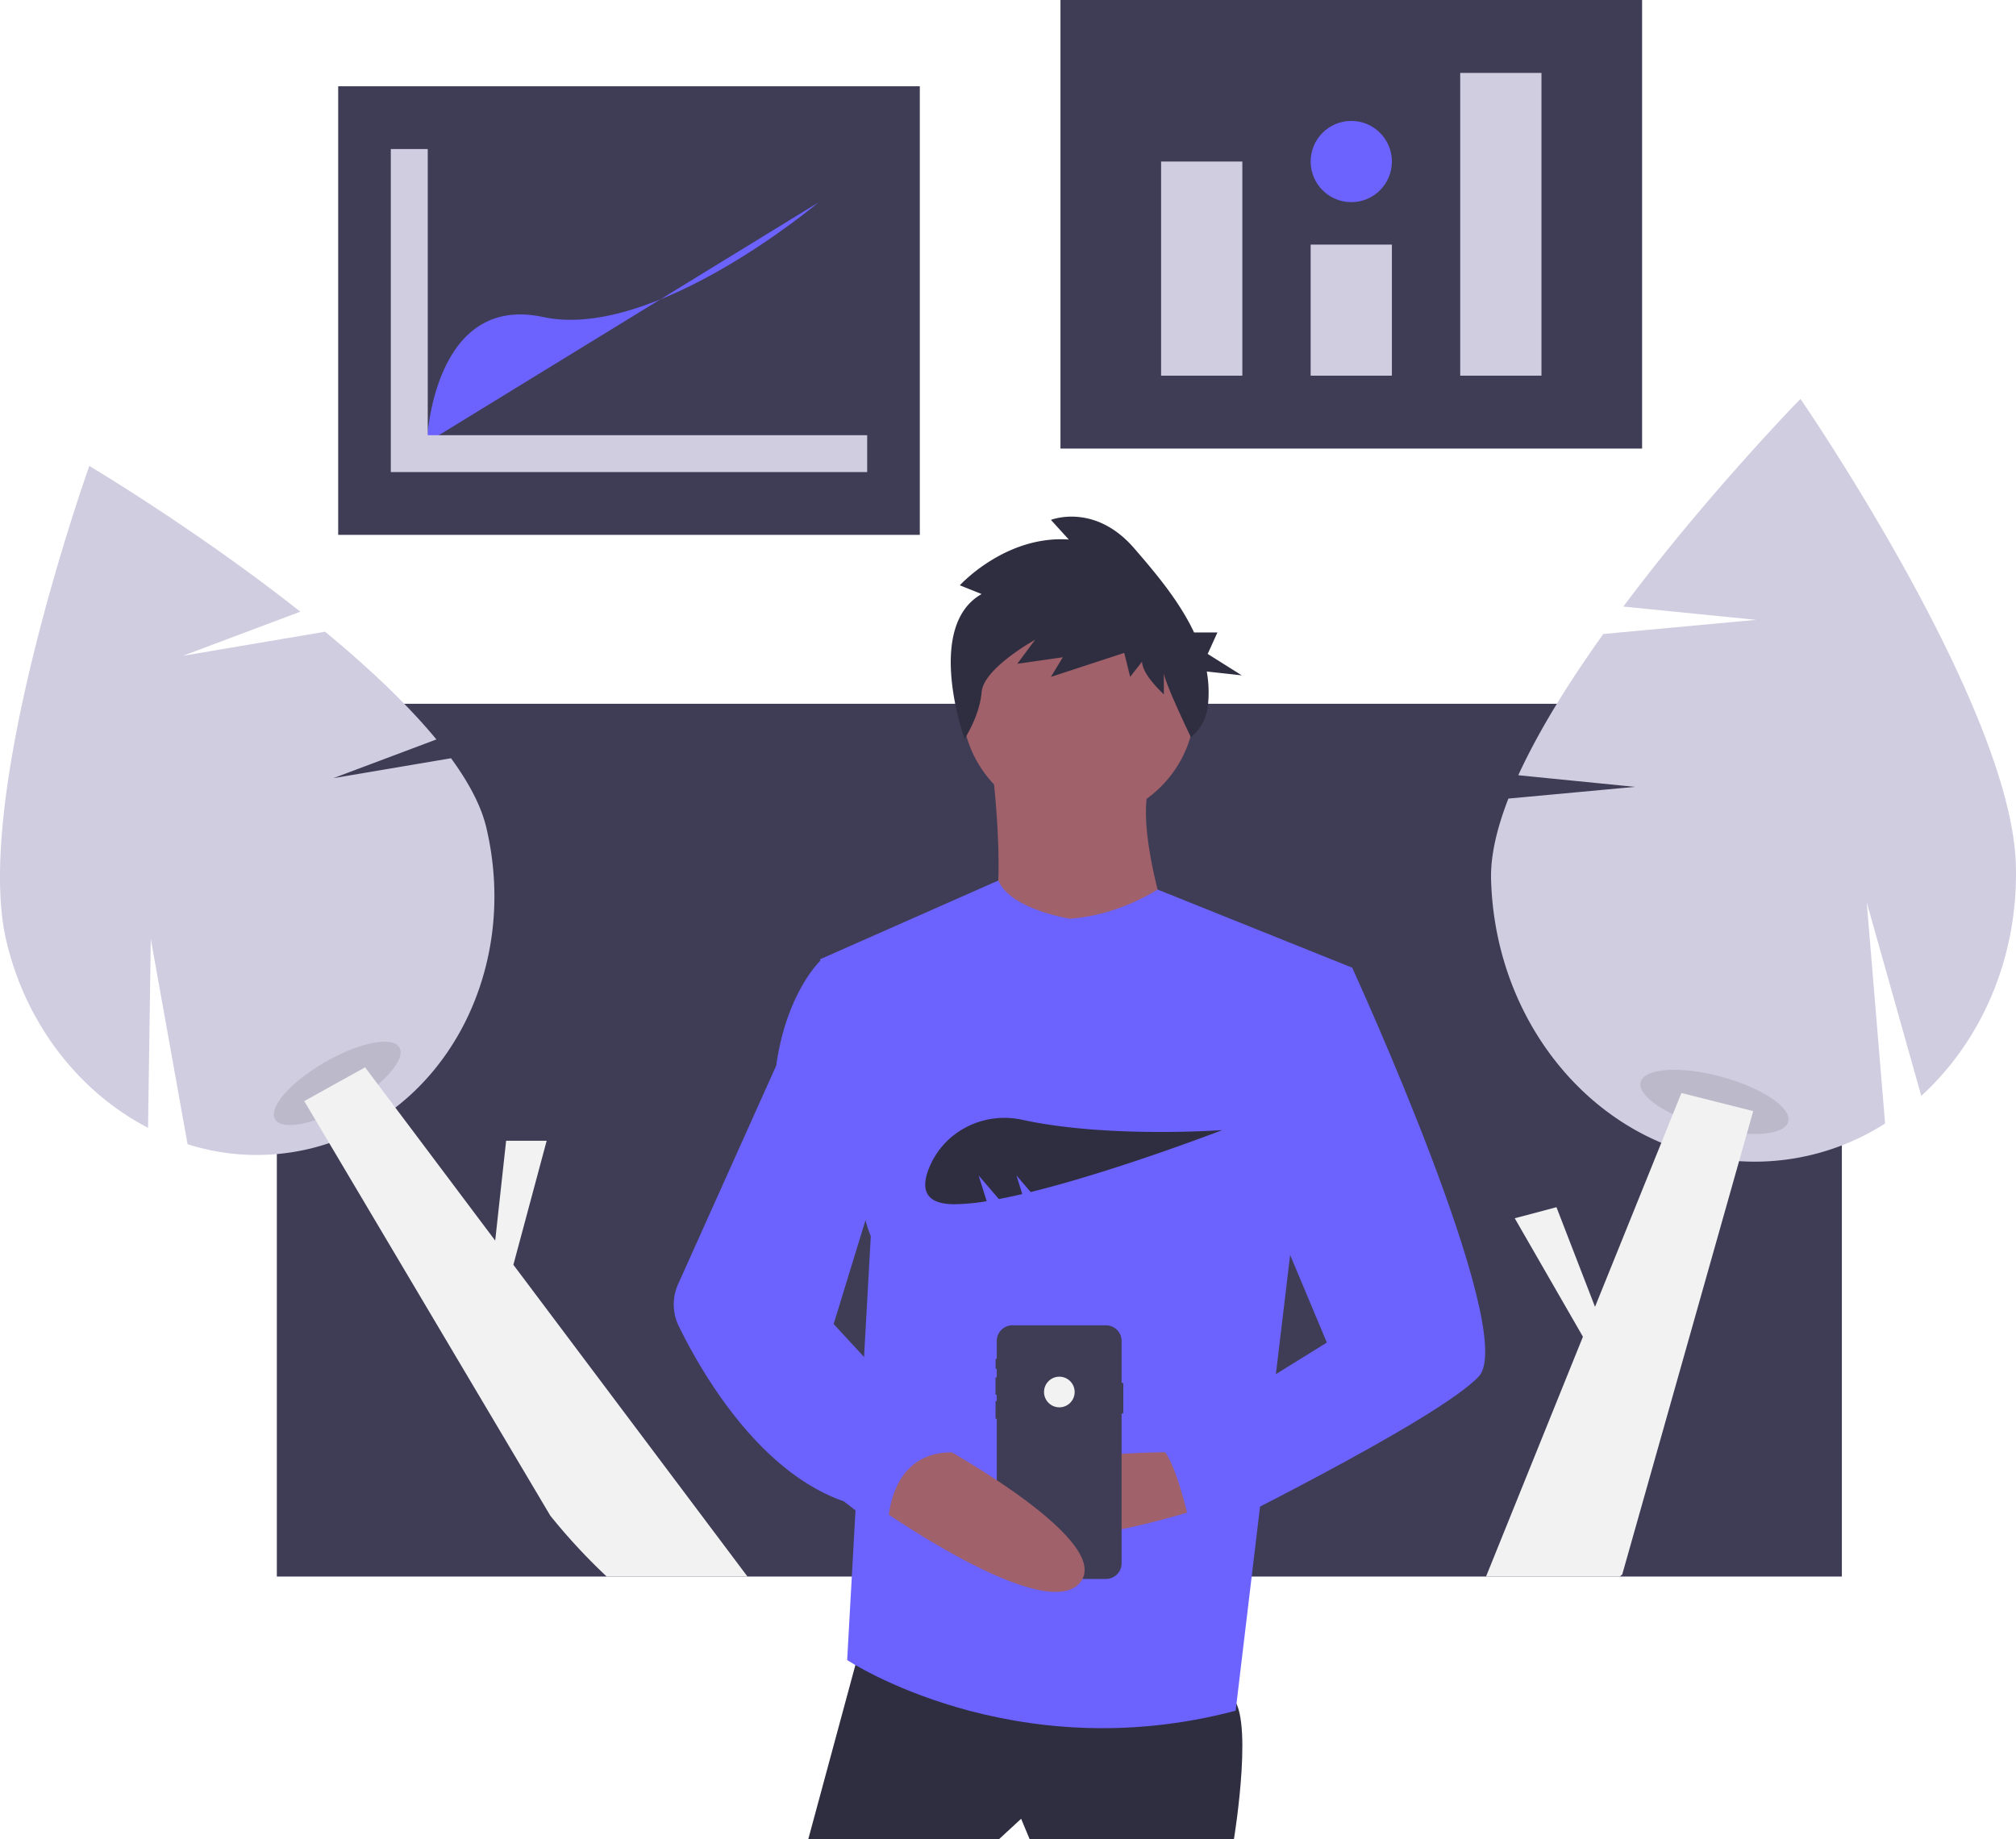 <svg data-name="Layer 1" xmlns="http://www.w3.org/2000/svg" width="903" height="823.914"><path fill="#3f3d56" d="M124 315.313h701v391H124z"/><path d="M149.319 348.627l46.153-17.347c-13.358-16.208-31.113-32.765-49.852-48.256l-63.673 10.78 52.566-19.756c-46.356-36.66-94.506-65.301-94.506-65.301s-52.63 147.377-37.16 212.845c8.972 37.972 33.153 67.945 63.464 83.69l1.233-84.597 16.465 91.93a101.957 101.957 0 0054.345 2.115c59.368-14.029 94.955-78.474 79.484-143.941-2.317-9.807-7.942-20.313-15.812-31.086z" fill="#d0cde1"/><ellipse cx="299.544" cy="523.4" rx="32.153" ry="10.97" transform="rotate(-30 154.305 781.484)" opacity=".1" style="isolation:isolate"/><path d="M334.81 706.313h-63.06a265.894 265.894 0 01-25.25-27.26l-43.96-74.08-55.08-92.85-6.13-10.32-5.04-8.5 27.24-15.13 5.79 7.72 1.13 1.5 6.64 8.84 44.72 59.57 4.89-44.72h18.16l-14.91 55.56z" fill="#f2f2f2"/><path d="M732.294 352.527l-52.226-5.211c9.305-20.33 23.038-42.222 38.075-63.287l68.45-6.338-59.481-5.936c37.652-50.4 79.344-93.043 79.344-93.043s94.481 137.201 96.487 208.783c1.163 41.519-15.507 78.97-42.379 103.463l-24.424-86.687 8.225 99.075a108.533 108.533 0 01-55.325 17.052c-64.913 1.818-119.16-54.736-121.166-126.317-.3-10.723 2.61-23.07 7.757-36.306z" fill="#d0cde1"/><ellipse cx="916.445" cy="531.699" rx="11.678" ry="34.227" transform="rotate(-74.9 817.36 609.616)" opacity=".1" style="isolation:isolate"/><path d="M785.3 497.783l-.31 1.11-2.55 9.03-3.48 12.29v.01l-31.25 110.57-21.08 74.57c-.36.32-.72.63-1.09.95h-59.92l43.4-107.44-30.54-53.07 18.68-4.97 17.27 44.65 29.7-73.5.01-.01 4.4-10.91.75-1.86 3.84-9.53 31.17 7.87z" fill="#f2f2f2"/><path d="M387.021 731.615l-24.966 92.299h85.49l9.835-9.079 3.783 9.079h91.543s9.835-59.768-2.27-64.307-163.415-27.992-163.415-27.992z" fill="#2f2e41"/><circle cx="483.103" cy="315.512" r="52.202" fill="#a0616a"/><path d="M444.14 341.613s9.836 74.142-5.295 82.464 90.03 9.078 90.03 9.078-23.454-64.306-12.862-83.977z" fill="#a0616a"/><path d="M479.32 411.594s-26.486-3.956-32.156-17.11l-79.813 35.267s14.374 105.16 22.696 124.074L379.456 743.72s74.142 49.176 174.006 22.697l24.966-208.808 27.236-124.074-87.2-35.022s-17.204 11.569-39.144 13.082z" fill="#6c63ff"/><path d="M534.548 650.664s-96.082-3.026-89.273 25.722 95.326-1.513 95.326-1.513z" fill="#a0616a"/><path d="M439.676 266.133l-9.76-3.907s20.407-22.468 48.802-20.515l-7.986-8.792s19.52-7.815 37.267 12.7c9.329 10.784 20.123 23.46 26.851 37.74h10.453l-4.362 9.605 15.269 9.606-15.673-1.725a53.68 53.68 0 01.426 15.933 20.615 20.615 0 01-7.55 13.487S521.31 305.209 521.31 301.3v9.77s-9.76-8.793-9.76-14.654l-5.325 6.838-2.662-10.746-32.83 10.746 5.324-8.792-20.409 2.93 7.986-10.745s-23.07 12.7-23.957 23.445c-.887 10.746-7.64 20.928-7.64 20.928s-18.092-50.234 7.64-64.888z" fill="#2f2e41"/><path d="M503.152 619.979v12.877a.45.45 0 01-.45.449h-.319v67.082a7 7 0 01-7 7h-41.915a6.998 6.998 0 01-6.998-7v-64.73h-.231a.317.317 0 01-.318-.315v-7.329a.318.318 0 01.318-.318h.231v-2.76h-.233a.333.333 0 01-.331-.333v-7.23a.332.332 0 01.331-.33h.233v-3.769h-.237a.294.294 0 01-.294-.293v-3.946a.295.295 0 01.294-.296h.237v-7.987a6.998 6.998 0 016.998-6.998h41.916a7 7 0 016.999 6.998v18.779h.32a.45.45 0 01.449.449z" fill="#3f3d56"/><circle cx="474.496" cy="623.636" r="6.862" fill="#f2f2f2"/><path d="M582.211 433.534h23.453s74.899 163.415 56.741 183.085-127.857 73.385-127.857 73.385-8.322-41.61-15.887-41.61l75.655-46.906-37.071-88.517z" fill="#6c63ff"/><path d="M414.257 643.855s85.49 45.393 69.602 65.063-92.299-34.801-92.299-34.801z" fill="#a0616a"/><path d="M377.942 430.507h-10.591s-15.131 14.375-19.67 46.907l-43.953 97.941a22.135 22.135 0 00.308 18.78c9.754 19.978 35.428 65.06 73.906 78.469l19.67 15.13s-2.269-37.07 28.75-37.07l-52.959-57.498 20.427-66.577z" fill="#6c63ff"/><path fill="#3f3d56" d="M475 0h260.521v200.973H475z"/><path fill="#d0cde1" d="M520.074 72.367h36.39v95.938h-36.39zM587.065 109.584h36.39v58.721h-36.39zM654.057 32.669h36.39v135.636h-36.39z"/><circle cx="605.261" cy="72.367" r="18.195" fill="#6c63ff"/><path fill="#3f3d56" d="M151.479 38.652H412v200.973H151.479z"/><path d="M191.177 198.273s2.482-66.991 52.105-56.24 123.23-51.277 123.23-51.277" fill="#6c63ff"/><path fill="#d0cde1" d="M191.591 194.965V66.772H175.05v144.734h213.379v-16.541H191.591z"/><path d="M438.348 526.631l9.055 10.564a260.272 260.272 0 0010.495-2.241l-2.6-8.323 6.358 7.419c38.332-9.428 85.844-27.757 85.844-27.757s-51.294 3.76-89.593-4.607c-16.945-3.702-34.38 4.699-41.334 20.589-4.042 9.236-3.407 17.238 10.928 17.238a94.681 94.681 0 0014.448-1.36z" fill="#2f2e41"/></svg>